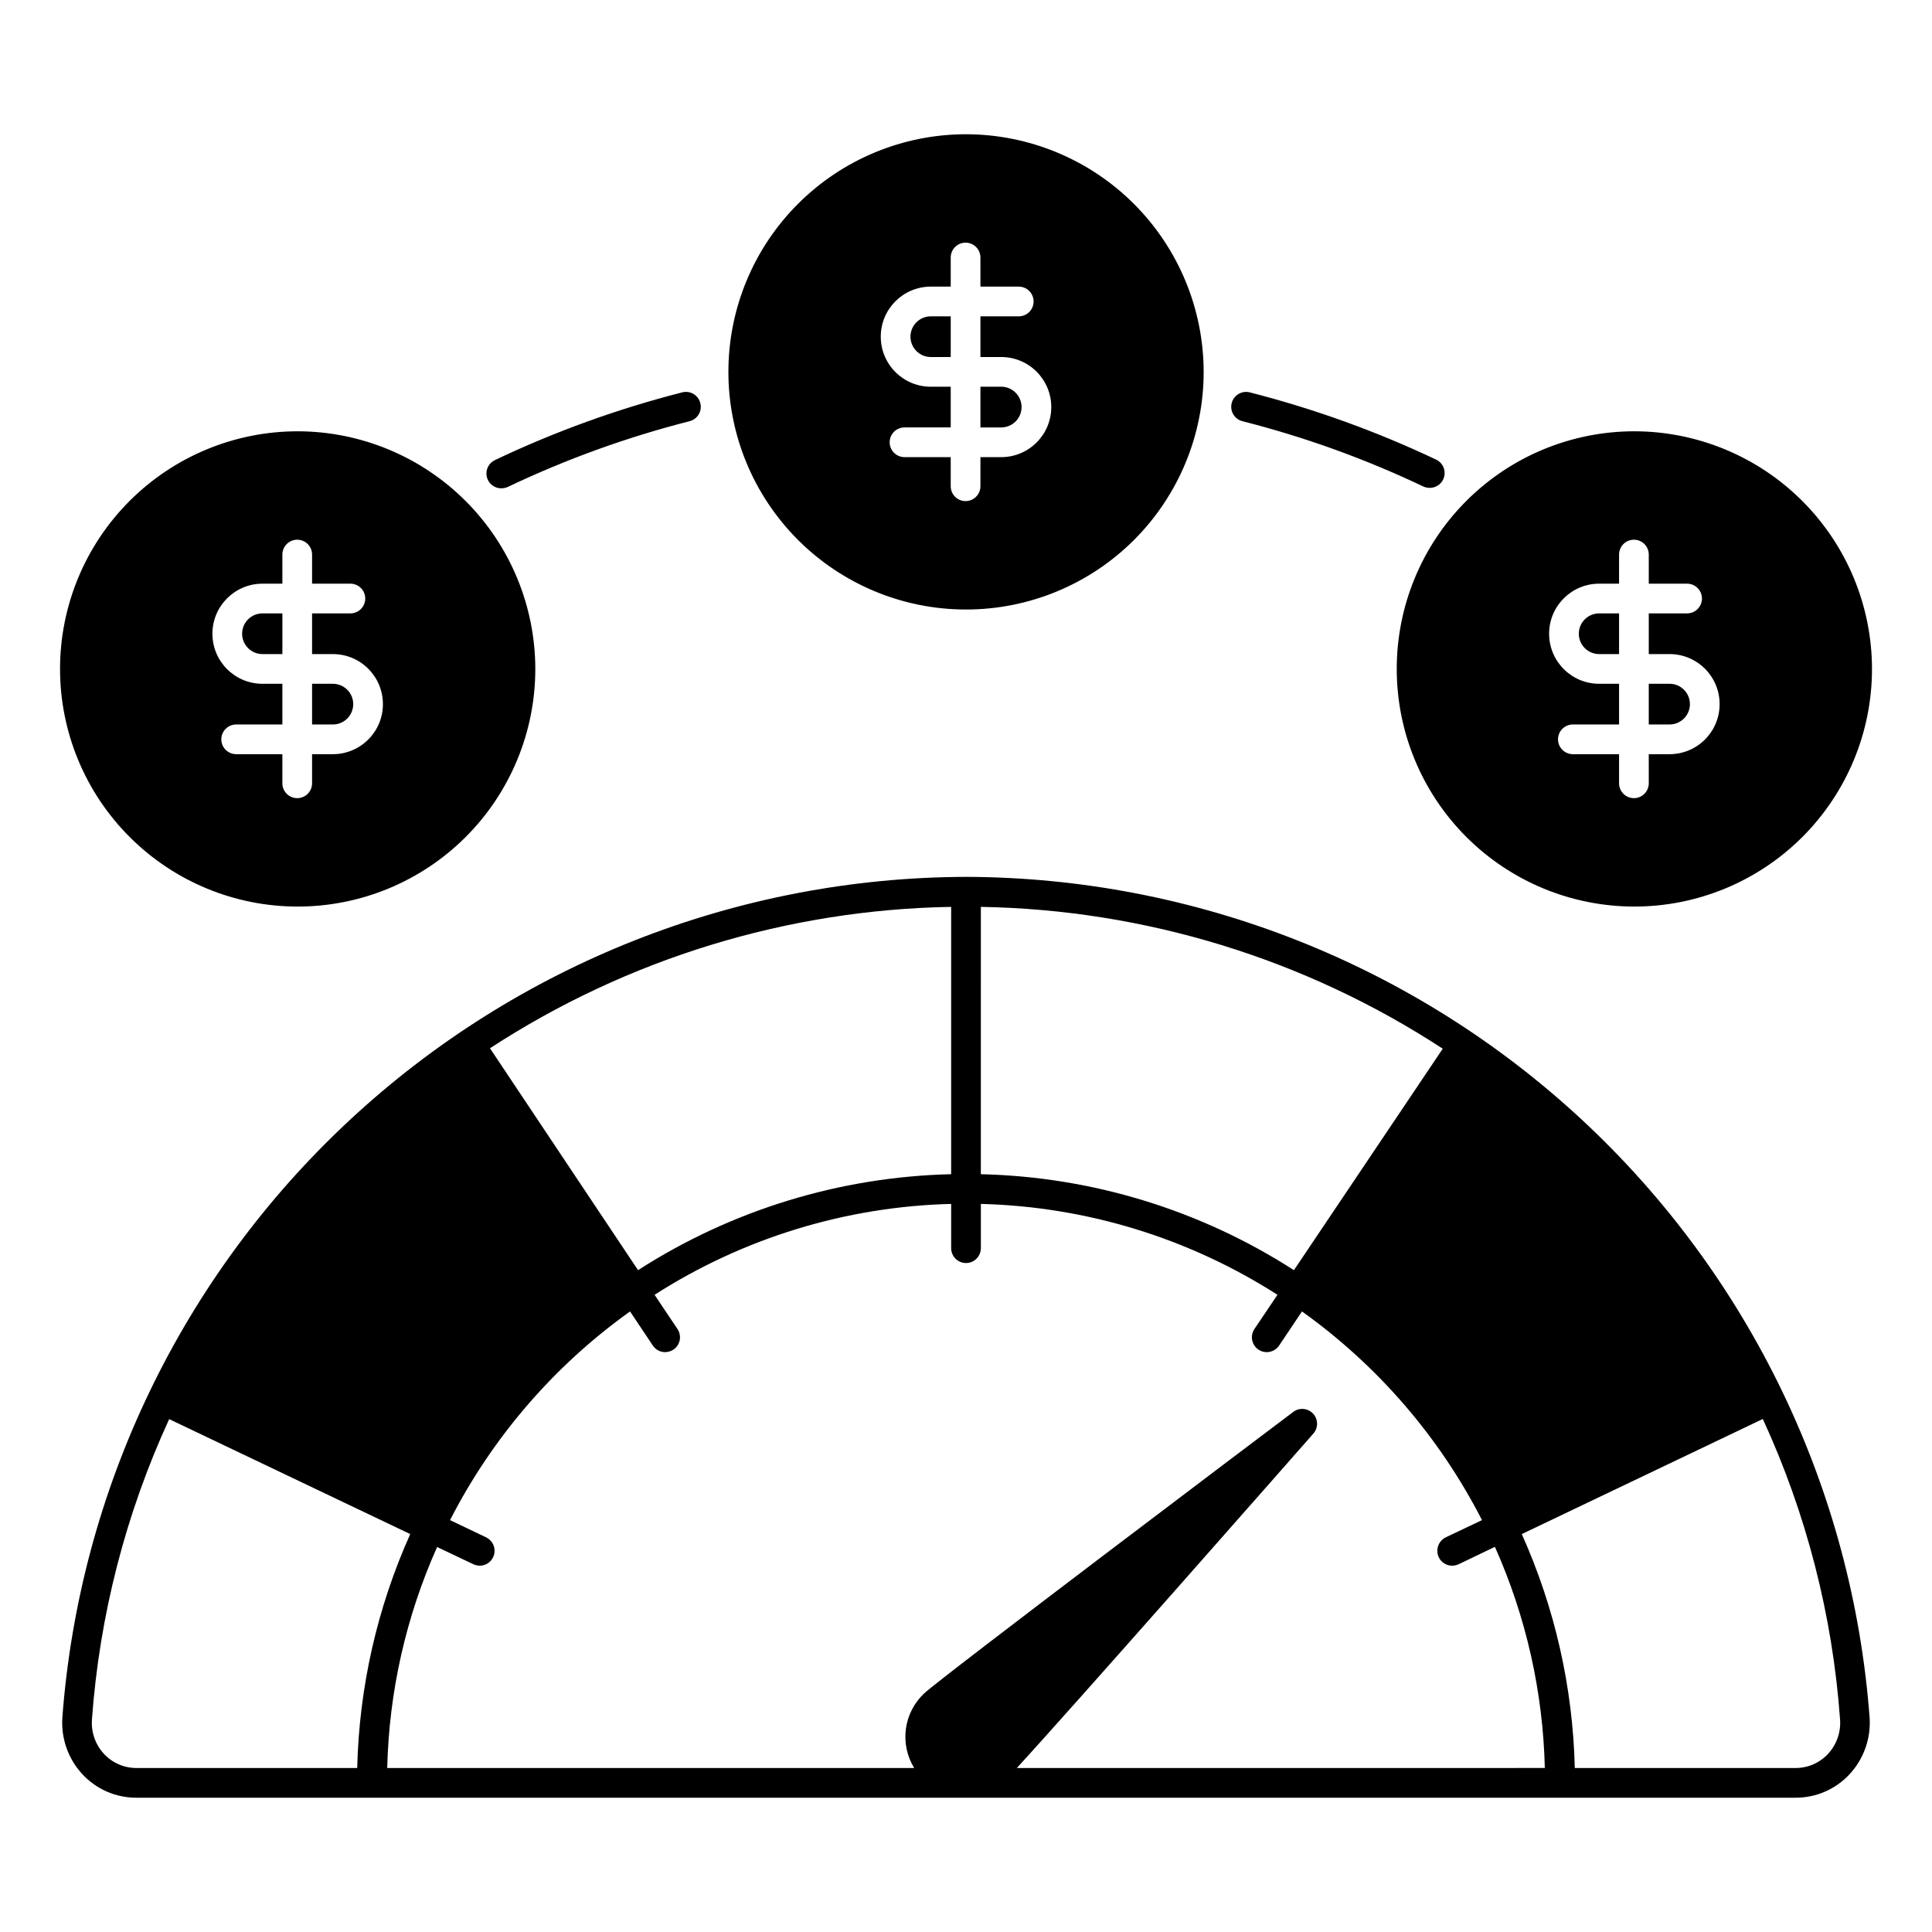 <?xml version="1.0" encoding="UTF-8"?>
<!-- Uploaded to: SVG Repo, www.svgrepo.com, Generator: SVG Repo Mixer Tools -->
<svg fill="#000000" width="800px" height="800px" version="1.1" viewBox="144 144 512 512" xmlns="http://www.w3.org/2000/svg">
 <path d="m400 376.38c-60.625 0.164-118.96 23.188-163.35 64.48-44.395 41.289-71.574 97.805-76.121 158.26-0.391 5.523 1.52 10.965 5.273 15.035 3.691 4 8.887 6.269 14.328 6.258h439.73c5.441 0.012 10.637-2.258 14.328-6.258 3.758-4.07 5.664-9.512 5.273-15.035-4.547-60.453-31.727-116.97-76.117-158.26-44.391-41.293-102.72-64.316-163.35-64.48zm3.938 7.949h-0.004c43.531 0.75 85.965 13.777 122.41 37.59l-39.438 58.688c-24.793-15.949-53.5-24.75-82.973-25.43zm-7.871 0v70.848h-0.004c-29.469 0.688-58.18 9.484-82.973 25.43l-39.242-58.805c36.402-23.738 78.762-36.727 122.21-37.473zm-215.93 228.21c-3.258 0.004-6.367-1.352-8.582-3.738-2.285-2.469-3.441-5.777-3.188-9.133 1.996-27.539 8.93-54.5 20.469-79.586l63.883 30.465c-8.766 19.523-13.543 40.598-14.055 61.992zm233.33 0c14.523-15.785 71.516-80.57 78.602-88.641 1.32-1.512 1.289-3.781-0.078-5.258-1.363-1.477-3.621-1.688-5.234-0.488-9.523 7.164-93.008 70.141-97.809 74.586l-0.004 0.004c-2.66 2.484-4.383 5.812-4.871 9.422-0.484 3.606 0.289 7.273 2.195 10.375h-139.65c0.477-20.207 4.973-40.117 13.223-58.566l9.605 4.566c0.531 0.238 1.105 0.375 1.691 0.391 1.84-0.008 3.434-1.289 3.836-3.086 0.406-1.797-0.484-3.633-2.144-4.43l-9.566-4.566h0.004c11.25-21.984 27.609-40.949 47.703-55.301l6.023 9.012c0.723 1.102 1.949 1.77 3.266 1.773 0.785-0.012 1.551-0.242 2.207-0.672 0.867-0.582 1.465-1.488 1.668-2.512 0.199-1.027-0.02-2.094-0.605-2.957l-6.062-9.055c23.508-15.055 50.691-23.387 78.602-24.086v11.727c0 2.176 1.762 3.938 3.938 3.938 2.172 0 3.934-1.762 3.934-3.938v-11.727c27.91 0.699 55.094 9.031 78.602 24.086l-6.102 9.055h0.004c-0.59 0.863-0.805 1.93-0.605 2.957 0.199 1.023 0.797 1.93 1.668 2.512 0.648 0.445 1.418 0.68 2.203 0.672 1.309-0.008 2.527-0.656 3.266-1.734l6.062-9.055v0.004c20.094 14.352 36.453 33.316 47.703 55.301l-9.605 4.566h0.004c-1.953 0.957-2.777 3.305-1.852 5.273 0.656 1.379 2.055 2.254 3.582 2.242 0.586-0.016 1.16-0.152 1.691-0.391l9.605-4.606c8.246 18.465 12.742 38.387 13.227 58.605zm214.98-3.738c-2.215 2.387-5.324 3.742-8.582 3.738h-58.527c-0.512-21.395-5.289-42.469-14.051-61.992l63.883-30.504h-0.004c11.555 25.098 18.488 52.07 20.469 79.625 0.254 3.356-0.902 6.664-3.188 9.133zm-298.86-357.98c-0.254-1.016-0.906-1.887-1.809-2.422-0.902-0.531-1.98-0.68-2.992-0.414-17.086 4.363-33.707 10.375-49.633 17.949-1.664 0.789-2.559 2.625-2.152 4.418 0.406 1.797 2.004 3.066 3.844 3.062 0.582-0.004 1.16-0.125 1.691-0.355 15.469-7.363 31.617-13.203 48.219-17.438 1.012-0.258 1.883-0.91 2.414-1.812s0.684-1.977 0.418-2.988zm195.03 14.996c-15.855-7.519-32.398-13.488-49.398-17.832-1.012-0.262-2.09-0.109-2.992 0.422s-1.555 1.398-1.816 2.41c-0.262 1.016-0.109 2.09 0.426 2.992 0.531 0.902 1.402 1.555 2.414 1.812 16.52 4.199 32.59 10 47.98 17.32 0.535 0.234 1.109 0.352 1.695 0.352 1.832-0.004 3.422-1.273 3.824-3.062 0.406-1.789-0.48-3.621-2.133-4.414zm-301.73-7.519c-16.703 0-32.723 6.637-44.531 18.445-11.812 11.812-18.445 27.828-18.445 44.531s6.633 32.723 18.445 44.531c11.809 11.812 27.828 18.445 44.531 18.445s32.719-6.633 44.531-18.445c11.809-11.809 18.445-27.828 18.445-44.531-0.023-16.695-6.664-32.699-18.473-44.504-11.805-11.809-27.809-18.449-44.504-18.473zm9.328 85.57h-5.512v7.715c0 2.172-1.762 3.938-3.934 3.938-2.176 0-3.938-1.766-3.938-3.938v-7.715h-12.242c-2.172 0-3.934-1.762-3.934-3.938 0-2.172 1.762-3.934 3.934-3.934h12.242v-10.785h-5.273c-7.328 0-13.266-5.938-13.266-13.266 0-7.324 5.938-13.262 13.266-13.262h5.273v-7.715c0-2.176 1.762-3.938 3.938-3.938 2.172 0 3.934 1.762 3.934 3.938v7.715h10.156c2.172 0 3.934 1.762 3.934 3.934 0 2.176-1.762 3.938-3.934 3.938h-10.156v10.785h5.512c7.324 0 13.262 5.938 13.262 13.262 0 7.328-5.938 13.266-13.262 13.266zm0-18.656h-5.512v10.785h5.512c2.977 0 5.391-2.414 5.391-5.394 0-2.977-2.414-5.391-5.391-5.391zm-24.051-13.266c0.004 2.977 2.418 5.387 5.394 5.394h5.273v-10.785h-5.273c-2.973 0.016-5.375 2.422-5.394 5.391zm5.391-5.391h0.004c-2.981 0-5.394 2.414-5.394 5.391 0 2.981 2.414 5.394 5.394 5.394h5.273v-10.785zm18.66 18.656h-5.512v10.785h5.512c2.977 0 5.391-2.414 5.391-5.394 0-2.977-2.414-5.391-5.391-5.391zm0 0h-5.512v10.785h5.512c2.977 0 5.391-2.414 5.391-5.394 0-2.977-2.414-5.391-5.391-5.391zm-24.051-13.266c0.004 2.977 2.418 5.387 5.394 5.394h5.273v-10.785h-5.273c-2.973 0.016-5.375 2.422-5.394 5.391zm359.63-5.391c-2.977 0-5.391 2.414-5.391 5.391 0 2.981 2.414 5.394 5.391 5.394h5.273l0.004-10.785zm18.66 18.656h-5.512v10.785h5.512c2.977 0 5.391-2.414 5.391-5.394 0-2.977-2.414-5.391-5.391-5.391zm-18.656-18.656h-0.004c-2.977 0-5.391 2.414-5.391 5.391 0 2.981 2.414 5.394 5.391 5.394h5.273l0.004-10.785zm18.656 18.656h-5.512v10.785h5.512c2.977 0 5.391-2.414 5.391-5.394 0-2.977-2.414-5.391-5.391-5.391zm-18.656-18.656h-0.004c-2.977 0-5.391 2.414-5.391 5.391 0 2.981 2.414 5.394 5.391 5.394h5.273l0.004-10.785zm18.656 18.656h-5.512v10.785h5.512c2.977 0 5.391-2.414 5.391-5.394 0-2.977-2.414-5.391-5.391-5.391zm0 0h-5.512v10.785h5.512c2.977 0 5.391-2.414 5.391-5.394 0-2.977-2.414-5.391-5.391-5.391zm-24.051-13.266c0.004 2.977 2.418 5.387 5.391 5.394h5.273l0.004-10.785h-5.277c-2.969 0.016-5.371 2.422-5.391 5.391zm14.719-53.648c-16.699 0-32.719 6.637-44.527 18.445-11.812 11.812-18.445 27.828-18.445 44.531s6.633 32.723 18.445 44.531c11.809 11.812 27.828 18.445 44.527 18.445 16.703 0 32.723-6.633 44.531-18.445 11.812-11.809 18.445-27.828 18.445-44.531-0.02-16.695-6.664-32.699-18.469-44.504-11.805-11.809-27.809-18.449-44.508-18.473zm9.328 85.57h-5.512l0.004 7.715c0 2.172-1.762 3.938-3.938 3.938-2.172 0-3.934-1.766-3.934-3.938v-7.715h-12.242c-2.176 0-3.938-1.762-3.938-3.938 0-2.172 1.762-3.934 3.938-3.934h12.242v-10.785h-5.277c-7.324 0-13.262-5.938-13.262-13.266 0-7.324 5.938-13.262 13.262-13.262h5.273l0.004-7.715c0-2.176 1.762-3.938 3.934-3.938 2.176 0 3.938 1.762 3.938 3.938v7.715h10.156c2.172 0 3.934 1.762 3.934 3.934 0 2.176-1.762 3.938-3.934 3.938h-10.156v10.785h5.512c7.324 0 13.262 5.938 13.262 13.262 0 7.328-5.938 13.266-13.262 13.266zm0-18.656h-5.512v10.785h5.516c2.977 0 5.391-2.414 5.391-5.394 0-2.977-2.414-5.391-5.391-5.391zm-24.051-13.266h0.004c0.004 2.977 2.418 5.387 5.391 5.394h5.273l0.004-10.785h-5.277c-2.969 0.016-5.371 2.422-5.391 5.391zm-171.72-84.113c-2.981 0-5.394 2.414-5.394 5.394 0 2.977 2.414 5.391 5.394 5.391h5.273v-10.785zm18.656 18.656h-5.512v10.785h5.512c2.977 0 5.391-2.414 5.391-5.391 0-2.977-2.414-5.394-5.391-5.394zm0 0h-5.512v10.785h5.512c2.977 0 5.391-2.414 5.391-5.391 0-2.977-2.414-5.394-5.391-5.394zm-24.051-13.266v0.004c0.004 2.977 2.418 5.387 5.394 5.391h5.273v-10.785h-5.273c-2.973 0.02-5.375 2.422-5.394 5.394zm14.723-53.645c-16.703 0-32.723 6.637-44.531 18.445-11.812 11.809-18.445 27.828-18.445 44.531s6.633 32.719 18.445 44.531c11.809 11.809 27.828 18.445 44.531 18.445 16.699 0 32.719-6.637 44.531-18.445 11.809-11.812 18.445-27.828 18.445-44.531-0.023-16.695-6.664-32.703-18.473-44.508-11.805-11.805-27.809-18.445-44.504-18.469zm9.328 85.57h-5.512v7.715c0 2.172-1.762 3.934-3.938 3.934-2.172 0-3.934-1.762-3.934-3.934v-7.715h-12.242c-2.172 0-3.938-1.766-3.938-3.938 0-2.176 1.766-3.938 3.938-3.938h12.242v-10.785h-5.273c-7.328 0-13.266-5.938-13.266-13.262 0-7.328 5.938-13.266 13.266-13.266h5.273v-7.715c0-2.172 1.762-3.934 3.934-3.934 2.176 0 3.938 1.762 3.938 3.934v7.715h10.156c2.172 0 3.934 1.762 3.934 3.938 0 2.172-1.762 3.934-3.934 3.934h-10.156v10.785h5.512c7.324 0 13.262 5.941 13.262 13.266s-5.938 13.266-13.262 13.266zm0-18.656h-5.512v10.785h5.512v-0.004c2.977 0 5.391-2.414 5.391-5.391 0-2.977-2.414-5.394-5.391-5.394zm-24.051-13.266c0.004 2.977 2.418 5.387 5.394 5.391h5.273v-10.785h-5.273c-2.973 0.02-5.375 2.422-5.394 5.394zm5.391-5.391 0.004-0.004c-2.981 0-5.394 2.414-5.394 5.394 0 2.977 2.414 5.391 5.394 5.391h5.273v-10.785zm18.66 18.652h-5.512v10.785h5.512c2.977 0 5.391-2.414 5.391-5.391 0-2.977-2.414-5.394-5.391-5.394zm0 0h-5.512v10.785h5.512c2.977 0 5.391-2.414 5.391-5.391 0-2.977-2.414-5.394-5.391-5.394zm-18.656-18.656c-2.981 0-5.394 2.414-5.394 5.394 0 2.977 2.414 5.391 5.394 5.391h5.273v-10.785zm0 0c-2.981 0-5.394 2.414-5.394 5.394 0 2.977 2.414 5.391 5.394 5.391h5.273v-10.785zm18.656 18.656h-5.512v10.785h5.512c2.977 0 5.391-2.414 5.391-5.391 0-2.977-2.414-5.394-5.391-5.394zm0 0h-5.512v10.785h5.512c2.977 0 5.391-2.414 5.391-5.391 0-2.977-2.414-5.394-5.391-5.394zm-18.656-18.656c-2.981 0-5.394 2.414-5.394 5.394 0 2.977 2.414 5.391 5.394 5.391h5.273v-10.785z"/>
</svg>